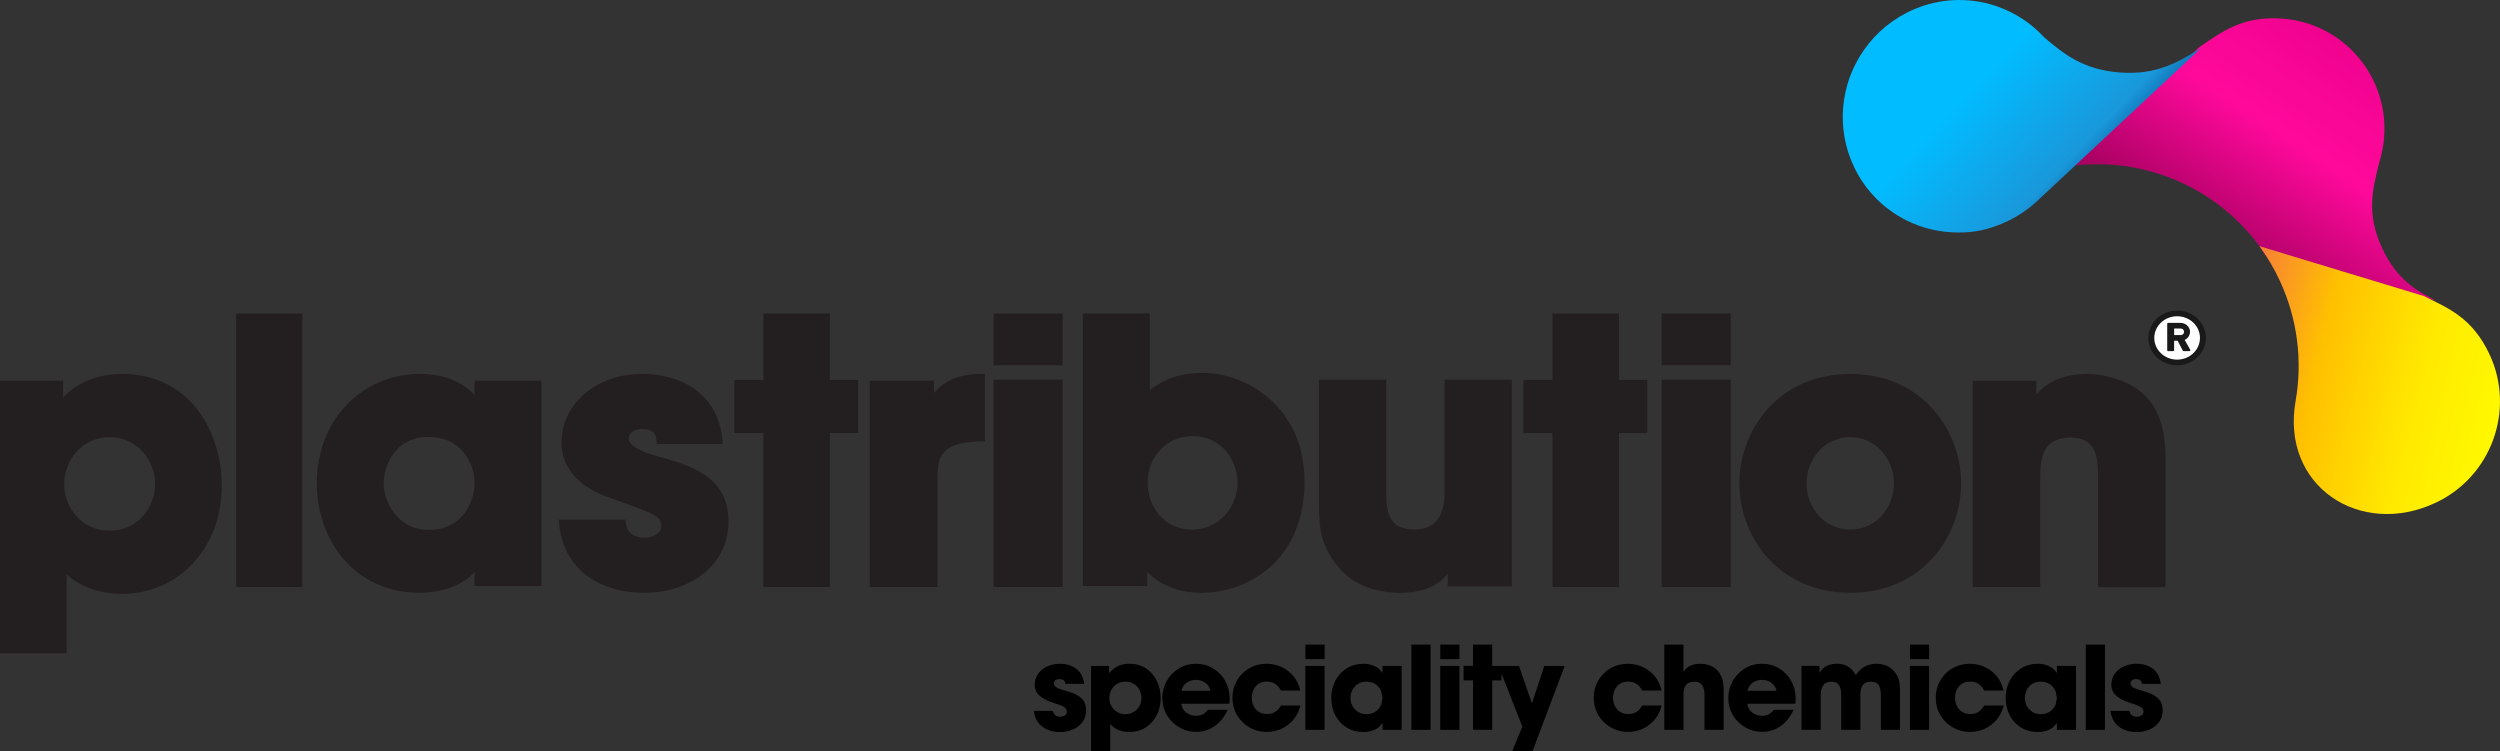 <svg xmlns="http://www.w3.org/2000/svg" xmlns:xlink="http://www.w3.org/1999/xlink" id="Layer_1" width="868.12" height="260.85" viewBox="0 0 868.12 260.85"><rect x="0" y="0" width="868.12" height="260.85" fill="#333333" stroke="none"/><defs><style>.cls-1{fill:#fff;}.cls-2{clip-path:url(#clippath-2);}.cls-3{fill:url(#linear-gradient-2);}.cls-3,.cls-4,.cls-5,.cls-6,.cls-7{fill-rule:evenodd;}.cls-4{fill:url(#linear-gradient);}.cls-8{clip-path:url(#clippath-1);}.cls-5{fill:#231f20;}.cls-9{clip-path:url(#clippath);}.cls-10{fill:none;}.cls-11{fill:#191919;}.cls-6{fill:url(#linear-gradient-3);}</style><linearGradient id="linear-gradient" x1="-50.43" y1="655.18" x2="-50.43" y2="742.8" gradientTransform="translate(1227.46 -497.12) rotate(33.59)" gradientUnits="userSpaceOnUse"><stop offset="0" stop-color="#f0028f"></stop><stop offset=".2" stop-color="#f80695"></stop><stop offset=".44" stop-color="#ff099b"></stop><stop offset="1" stop-color="#a2005d"></stop></linearGradient><linearGradient id="linear-gradient-2" x1="-10.45" y1="696.18" x2="-122.97" y2="676.34" gradientTransform="translate(1131.83 -502.8) rotate(33.59)" gradientUnits="userSpaceOnUse"><stop offset="0" stop-color="#002060"></stop><stop offset=".22" stop-color="#1998db"></stop><stop offset=".58" stop-color="#01bcff"></stop><stop offset=".77" stop-color="#01bcff"></stop><stop offset="1" stop-color="#01bcff"></stop></linearGradient><linearGradient id="linear-gradient-3" x1="-2.61" y1="685.98" x2="-120.87" y2="729.02" gradientTransform="translate(1259.59 -420.27) rotate(33.59)" gradientUnits="userSpaceOnUse"><stop offset="0" stop-color="#ff0"></stop><stop offset=".32" stop-color="#ffe900"></stop><stop offset=".61" stop-color="#ffc000"></stop><stop offset=".98" stop-color="#f3575a"></stop><stop offset="1" stop-color="#f3575a"></stop></linearGradient><clipPath id="clippath"><rect class="cls-10" x="746" y="107.85" width="20" height="19"></rect></clipPath><clipPath id="clippath-1"><rect class="cls-10" x="746" y="107.85" width="20" height="19"></rect></clipPath><clipPath id="clippath-2"><rect class="cls-10" x="746" y="107.85" width="20" height="19"></rect></clipPath></defs><path class="cls-5" d="M42.26,129.85c-9.88,0-16.33,4.02-20.34,8.12v-5.77H0v94.64H23.15v-27.34c3.29,2.88,9.25,6.72,19.23,6.72,19.74,0,34.62-16.12,34.62-37.49-.01-18.74-10.87-38.89-34.74-38.89Zm-4.19,21.97c9.88,0,15.78,8.28,15.78,16.29s-5.9,16.16-15.78,16.16-15.78-8.22-15.78-16.16,5.91-16.29,15.78-16.29Z"></path><path class="cls-5" d="M82,108.85h23v95h-23V108.85Z"></path><path class="cls-5" d="M164.77,137.16c-2.97-3.2-8.78-7.32-18.93-7.32-20.43,0-35.84,16.31-35.84,37.94,0,18.91,12.31,38.06,35.84,38.06,6.42,0,14.23-1.95,18.93-7.17v4.84h23.23v-71.3h-23.23v4.96Zm0,30.63c0,6.51-4.21,16.21-15.84,16.21s-15.71-10.76-15.71-15.96c0-6.56,4.15-16.33,15.59-16.33,10.48,0,15.96,8.1,15.96,16.09h0Z"></path><path class="cls-5" d="M227.93,158.34c-4.12-1.21-9.59-3.16-9.59-6.12,0-1.2,.94-3.23,4.48-3.23,4.78,0,4.98,2.45,5.11,3.95l.1,1.24h22.96l-.14-1.48c-1.63-16.85-15.43-22.86-27.81-22.86-16,0-28.07,10.31-28.07,23.98,0,8.7,6.32,15.7,17.26,19.18,2.49,.96,4.69,1.76,6.63,2.46,8.54,3.11,10.77,4.05,10.77,7.29,0,2.45-3.04,3.97-5.85,3.97-2.16,0-5.87-.67-6.49-5.14l-.16-1.16h-23.15l.15,1.48c1.82,17.66,16.39,23.95,29.42,23.95,17.05,0,29.43-10.39,29.43-24.71,0-15.9-13.33-19.59-25.07-22.8Z"></path><path class="cls-5" d="M288.17,108.85h-23.09v23.07h-10.08v18.43h10.08v53.5h23.09v-53.5h9.83v-18.43h-9.83v-23.07Z"></path><path class="cls-5" d="M324.32,136.54v-4.32h-22.32v71.63h23.57v-39.27c0-9.13,5.53-11.06,15.1-11.31l1.33-.04v-23.39h-1.37c-9.14,0-13.77,3.51-16.32,6.7Z"></path><path class="cls-5" d="M345,108.85h24v18h-24v-18Z"></path><path class="cls-5" d="M345,131.85h24v72h-24v-72Z"></path><path class="cls-5" d="M417.84,129.47c-7.5,0-13.74,2.03-18.58,6.06v-26.68h-23.26v94.64h22.39v-4.9c3.67,3.89,10.21,7.26,18.58,7.26,17.36,0,36.03-12.08,36.03-38.62s-21.02-37.76-35.16-37.76Zm-3.59,21.97c9.69,0,15.49,8.22,15.49,16.16s-5.94,16.29-15.86,16.29-15.37-8.26-15.37-16.42c.02-7.77,5.53-16.03,15.75-16.03h0Z"></path><path class="cls-5" d="M501.61,171.15c0,8.43-3.53,12.7-10.48,12.7-8.97,0-9.73-6.15-9.73-12.45v-39.55h-23.4v42.66c0,9.86,.9,15.1,6.51,22.12,6.59,8.33,17.15,9.22,21.38,9.22,5.16,0,12.11-.77,16.83-6.61v4.38h22.28v-71.76h-23.39v39.3Z"></path><path class="cls-5" d="M562.17,108.85h-23.09v23.07h-10.08v18.43h10.08v53.5h23.09v-53.5h9.83v-18.43h-9.83v-23.07Z"></path><path class="cls-5" d="M577,131.85h24v72h-24v-72Z"></path><path class="cls-5" d="M577,108.85h24v18h-24v-18Z"></path><path class="cls-5" d="M642.5,129.85c-25.01,0-38.5,19.58-38.5,38s13.49,38,38.5,38,38.5-19.58,38.5-38-13.5-38-38.5-38Zm0,54.03c-8.51,0-15.14-7.04-15.14-16.03s6.66-16.04,15.14-16.04,15.14,7.04,15.14,16.04-6.66,16.03-15.14,16.03h0Z"></path><path class="cls-5" d="M743.52,136.14c-4.23-3.64-12.08-6.29-18.64-6.29-9.87,0-14.97,3.87-17.77,7.16v-4.79h-22.11v71.64h23.48v-38.86c0-6.45,1.25-13.05,10.52-13.05,8.78,0,9.51,6.67,9.51,12.93v38.99h23.48v-44.45c0-14.15-4.53-19.86-8.48-23.26Z"></path><path class="cls-7" d="M708.62,236.68c-1.65,.04-2.98,.6-3.97,1.68-.99,1.08-1.51,2.42-1.53,4.05,.04,1.58,.57,2.9,1.6,3.96,1.03,1.06,2.34,1.61,3.95,1.65,1.66-.04,2.99-.58,4.01-1.64,.51-.53,.9-1.13,1.16-1.8l.41-2.24-.42-2.25c-.27-.67-.66-1.27-1.17-1.79-1.03-1.04-2.37-1.57-4.03-1.61Zm-234.18,0c-1.65,.04-2.98,.6-3.97,1.68-.99,1.08-1.51,2.42-1.53,4.05,.03,1.58,.57,2.9,1.6,3.96,1.03,1.06,2.34,1.61,3.95,1.65,1.66-.04,2.99-.58,4.01-1.64,.51-.53,.89-1.13,1.16-1.8l.41-2.24-.42-2.25c-.26-.67-.65-1.27-1.17-1.79-1.03-1.04-2.37-1.57-4.03-1.61Zm-83.63,0c-1.64,.04-2.97,.59-4,1.66s-1.55,2.41-1.59,4.03c.03,1.6,.57,2.93,1.6,3.99,1.03,1.06,2.36,1.61,3.98,1.65,1.62-.04,2.95-.59,3.98-1.65,1.03-1.06,1.57-2.39,1.6-3.99h0c-.03-1.62-.56-2.96-1.59-4.03-1.03-1.07-2.36-1.62-4-1.66Zm221.03-.6c-1.23,0-2.31,.34-3.24,1-.93,.66-1.53,1.59-1.82,2.8h10.12c-.29-1.21-.9-2.14-1.82-2.8-.92-.66-2-.99-3.24-1Zm-196.55,0c-1.23,0-2.31,.34-3.24,1s-1.53,1.59-1.82,2.8h10.12c-.29-1.21-.9-2.14-1.82-2.8-.93-.66-2.01-.99-3.24-1Zm247.92-4.84h6.66v22.2h-6.66v-22.2Zm-163.09,0h6.66v22.2h-6.66v-22.2Zm-46.84,0h6.66v22.2h-6.66v-22.2Zm288.49-.76c2.28,0,4.21,.57,5.78,1.73,1.58,1.16,2.5,2.91,2.77,5.27h-6.54c-.03-.61-.24-1.05-.62-1.3-.38-.26-.87-.38-1.47-.38-.46,0-.89,.12-1.28,.36-.39,.24-.59,.62-.61,1.12,.06,.83,.64,1.44,1.75,1.83,1.11,.39,2.39,.8,3.85,1.22,1.46,.42,2.74,1.1,3.85,2.04,1.11,.93,1.69,2.36,1.75,4.28h0c-.03,1.67-.48,3.06-1.34,4.18-.87,1.12-1.99,1.96-3.36,2.53-1.37,.57-2.83,.85-4.37,.85-2.38,0-4.41-.62-6.09-1.85-1.67-1.23-2.67-3.07-2.98-5.51h6.62c.11,.68,.39,1.19,.84,1.53,.45,.34,1.01,.51,1.69,.51,.54,0,1.05-.14,1.54-.42,.49-.28,.76-.72,.79-1.3-.05-.78-.4-1.34-1.05-1.7-.65-.36-1.31-.64-1.96-.86-.48-.16-.97-.32-1.45-.48-.48-.17-.96-.34-1.45-.52-1.38-.47-2.59-1.16-3.64-2.09-1.05-.93-1.6-2.16-1.65-3.71,.03-1.55,.45-2.87,1.28-3.96,.83-1.09,1.9-1.92,3.2-2.49,1.31-.57,2.69-.86,4.15-.87Zm-34.11,0c1.26,0,2.48,.24,3.67,.74,1.19,.5,2.13,1.29,2.83,2.38h.08v-2.36h6.66v22.2h-6.66v-2.4h-.08c-.65,1.13-1.58,1.94-2.8,2.43-1.22,.49-2.45,.73-3.7,.72-2.3-.02-4.28-.56-5.95-1.61-1.67-1.05-2.96-2.47-3.87-4.25-.91-1.78-1.37-3.79-1.38-6.01,.01-2.19,.48-4.17,1.41-5.95,.93-1.78,2.23-3.2,3.9-4.26,1.67-1.06,3.63-1.6,5.88-1.63Zm-23.74,0c2.91,.04,5.45,.88,7.6,2.54,2.16,1.66,3.55,3.92,4.2,6.77h-6.74c-.49-1.04-1.15-1.82-1.99-2.34-.84-.52-1.84-.78-2.99-.78-1.62,.05-2.88,.61-3.77,1.7-.9,1.08-1.35,2.4-1.36,3.95,.02,1.6,.49,2.93,1.43,3.99,.94,1.06,2.23,1.61,3.87,1.65,1.1,0,2.06-.26,2.86-.76,.8-.5,1.46-1.24,1.96-2.2h6.78c-.7,2.76-2.1,4.97-4.21,6.62-2.11,1.65-4.6,2.5-7.47,2.54-2.24-.02-4.26-.56-6.05-1.6-1.79-1.05-3.21-2.46-4.26-4.24-1.05-1.78-1.58-3.79-1.61-6.03,.02-2.21,.55-4.2,1.58-5.98,1.03-1.77,2.42-3.18,4.19-4.22,1.76-1.04,3.76-1.58,5.99-1.6Zm-45.9,0c1.45,0,2.71,.35,3.78,1.03,1.08,.68,1.95,1.66,2.64,2.92,.81-1.27,1.81-2.24,3.01-2.92,1.2-.68,2.55-1.03,4.06-1.03,1.11,0,2.17,.17,3.17,.52,1,.35,1.9,.93,2.69,1.72,1.21,1.27,1.92,2.59,2.15,3.98,.23,1.39,.31,2.93,.26,4.61v12.12h-6.66v-11.8c.05-1.27-.13-2.4-.55-3.38-.41-.98-1.37-1.49-2.87-1.54-1.46,.03-2.44,.49-2.96,1.35-.52,.87-.76,1.95-.73,3.24v12.12h-6.66v-12.08c.04-1.19-.17-2.25-.61-3.17-.44-.93-1.35-1.41-2.72-1.46-1.51,.04-2.53,.54-3.05,1.48-.52,.95-.76,2.09-.73,3.44v11.8h-6.66v-22.2h6.22v2.36h.08c.66-1.13,1.53-1.93,2.61-2.41,1.08-.48,2.26-.72,3.54-.7Zm-26.22,0c2.29,.03,4.32,.58,6.08,1.66,1.76,1.08,3.14,2.53,4.15,4.35,1,1.82,1.51,3.86,1.53,6.11,0,.3-.01,.59-.04,.88s-.07,.58-.12,.88h-16.7c.23,1.33,.82,2.36,1.78,3.09,.96,.73,2.1,1.1,3.44,1.11,.89,0,1.66-.18,2.3-.53,.64-.35,1.23-.87,1.76-1.55h6.83c-.98,2.26-2.41,4.1-4.28,5.5-1.87,1.41-4.07,2.13-6.6,2.17-2.19-.02-4.18-.56-5.95-1.61-1.77-1.05-3.19-2.45-4.24-4.22-1.05-1.77-1.59-3.74-1.61-5.93,.02-2.18,.55-4.16,1.58-5.95,1.03-1.79,2.42-3.23,4.17-4.31,1.75-1.08,3.73-1.63,5.94-1.66Zm-46.64,0c2.91,.04,5.45,.88,7.6,2.54,2.16,1.66,3.56,3.92,4.2,6.77h-6.74c-.49-1.04-1.15-1.82-1.99-2.34-.84-.52-1.84-.78-2.99-.78-1.62,.05-2.88,.61-3.77,1.7-.9,1.08-1.35,2.4-1.36,3.95,.02,1.6,.49,2.93,1.43,3.99,.94,1.06,2.22,1.61,3.87,1.65,1.1,0,2.06-.26,2.86-.76,.8-.5,1.46-1.24,1.96-2.2h6.78c-.7,2.76-2.1,4.97-4.21,6.62-2.11,1.65-4.6,2.5-7.47,2.54-2.24-.02-4.26-.56-6.05-1.6-1.79-1.05-3.21-2.46-4.26-4.24-1.05-1.78-1.58-3.79-1.61-6.03,.02-2.21,.55-4.2,1.58-5.98,1.03-1.77,2.42-3.18,4.19-4.22,1.76-1.04,3.76-1.58,5.99-1.6Zm-91.68,0c1.26,0,2.48,.24,3.67,.74,1.19,.5,2.13,1.29,2.83,2.38h.08v-2.36h6.66v22.2h-6.66v-2.4h-.08c-.65,1.13-1.58,1.94-2.8,2.43-1.22,.49-2.45,.73-3.7,.72-2.3-.02-4.28-.56-5.95-1.61-1.67-1.05-2.96-2.47-3.87-4.25-.91-1.78-1.37-3.79-1.38-6.01,.01-2.19,.49-4.17,1.41-5.95,.93-1.78,2.23-3.2,3.9-4.26,1.67-1.06,3.63-1.6,5.88-1.63Zm-33.77,0c2.91,.04,5.45,.88,7.6,2.54,2.16,1.66,3.56,3.92,4.2,6.77h-6.74c-.49-1.04-1.15-1.82-1.99-2.34-.84-.52-1.84-.78-2.99-.78-1.62,.05-2.88,.61-3.77,1.7-.9,1.08-1.35,2.4-1.36,3.95,.02,1.6,.49,2.93,1.43,3.99,.93,1.06,2.23,1.61,3.87,1.65,1.1,0,2.06-.26,2.86-.76,.8-.5,1.46-1.24,1.96-2.2h6.78c-.7,2.76-2.1,4.97-4.22,6.62-2.11,1.65-4.6,2.5-7.47,2.54-2.24-.02-4.26-.56-6.05-1.6-1.79-1.05-3.21-2.46-4.26-4.24-1.05-1.78-1.58-3.79-1.61-6.03,.02-2.21,.55-4.2,1.58-5.98,1.03-1.77,2.42-3.18,4.19-4.22,1.76-1.04,3.76-1.58,5.99-1.6Zm-24.45,0c2.29,.03,4.32,.58,6.08,1.66,1.76,1.08,3.14,2.53,4.15,4.35,1,1.82,1.51,3.86,1.53,6.11,0,.3-.01,.59-.03,.88-.02,.29-.07,.58-.12,.88h-16.7c.23,1.33,.82,2.36,1.78,3.09,.96,.73,2.1,1.1,3.44,1.11,.89,0,1.66-.18,2.3-.53,.64-.35,1.23-.87,1.76-1.55h6.83c-.98,2.26-2.41,4.1-4.28,5.5-1.87,1.41-4.07,2.13-6.6,2.17-2.19-.02-4.18-.56-5.95-1.61-1.77-1.05-3.19-2.45-4.24-4.22-1.05-1.77-1.59-3.74-1.62-5.93,.02-2.18,.55-4.16,1.58-5.95,1.03-1.79,2.42-3.23,4.17-4.31,1.75-1.08,3.73-1.63,5.94-1.66Zm-23.08,0c2.31,.03,4.27,.6,5.89,1.7,1.62,1.1,2.85,2.57,3.7,4.38,.85,1.82,1.28,3.82,1.28,5.99h0c-.01,2.1-.47,4.02-1.36,5.77s-2.15,3.16-3.77,4.23c-1.62,1.06-3.52,1.61-5.7,1.64-1.33,0-2.55-.21-3.67-.64-1.12-.44-2.13-1.14-3.04-2.11v9.4h-6.66v-29.6h6.26v2.44h.12c.87-1.08,1.91-1.88,3.1-2.41,1.19-.53,2.48-.79,3.85-.79Zm-24.26,0c2.28,0,4.21,.57,5.78,1.73,1.58,1.16,2.5,2.91,2.77,5.27h-6.54c-.03-.61-.24-1.05-.62-1.3-.38-.26-.87-.38-1.47-.38-.46,0-.89,.12-1.28,.36-.38,.24-.59,.62-.61,1.12,.06,.83,.64,1.44,1.75,1.83,1.11,.39,2.39,.8,3.85,1.22,1.46,.42,2.74,1.1,3.85,2.04,1.11,.93,1.69,2.36,1.75,4.28h0c-.03,1.67-.48,3.06-1.34,4.18-.87,1.12-1.99,1.96-3.36,2.53-1.37,.57-2.83,.85-4.37,.85-2.38,0-4.41-.62-6.09-1.85-1.67-1.23-2.67-3.07-2.98-5.51h6.62c.11,.68,.39,1.19,.84,1.53,.45,.34,1.02,.51,1.69,.51,.54,0,1.05-.14,1.54-.42s.75-.72,.79-1.3c-.05-.78-.4-1.34-1.05-1.7-.65-.36-1.31-.64-1.96-.86-.48-.16-.96-.32-1.45-.48-.48-.17-.96-.34-1.45-.52-1.38-.47-2.59-1.16-3.64-2.09-1.05-.93-1.6-2.16-1.65-3.71,.03-1.55,.45-2.87,1.28-3.96,.83-1.09,1.9-1.92,3.2-2.49,1.31-.57,2.69-.86,4.15-.87Zm356.36-6.64h6.66v29.6h-6.66v-29.6Zm-61.05,0h6.66v5.04h-6.66v-5.04Zm-85.31,0h6.66v9.44h.08c.61-1.03,1.43-1.75,2.47-2.18,1.04-.43,2.13-.63,3.28-.62,1.11,0,2.21,.19,3.3,.59,1.09,.4,2.01,1.01,2.76,1.85,1.02,1.21,1.63,2.49,1.84,3.83,.21,1.34,.29,2.77,.24,4.28v12.4h-6.66v-12.08c.03-1.24-.2-2.32-.7-3.22-.5-.9-1.46-1.38-2.87-1.42-1.42,.03-2.41,.44-2.95,1.25-.55,.81-.81,1.86-.78,3.15v12.32h-6.66v-29.6Zm-66.42,0h6.66v7.4h9.3l4.46,12.88h.08l4.26-12.88h7.07l-11.16,29.6h-7.07l3.53-8.52-7.25-18.48v2.43h-3.21v17.16h-6.66v-17.16h-3.29v-5.04h3.29v-7.4Zm-11.36,0h6.66v5.04h-6.66v-5.04Zm-10.04,0h6.66v29.6h-6.66v-29.6Zm-36.8,0h6.66v5.04h-6.66v-5.04Z"></path><path class="cls-4" d="M763.71,16.36c7.73-5.17,14.84-10.99,29.07-9.88,21.18,1.68,36.89,20.28,35.07,41.52-.25,2.93-.82,5.76-1.68,8.46-2.11,8.81-4.76,17.35,1.09,29.85,5.01,10.69,11.76,14.68,18.66,18.09h0l-58.99-15.49c-14.62-22.65-40.83-34.52-66.96-31.39l43.74-41.17h0Z"></path><path class="cls-3" d="M643.83,57.97l-.04-.1-.39-.85v-.03s-.4-.89-.4-.89h-.02s-.35-.9-.35-.9l-.03-.07-.32-.85-.04-.11-.28-.82h-.02s-.24-.8-.24-.8l-.05-.16c-2.02-6.56-2.25-13.38-.93-19.85l.11-.53,.07-.3c.86-3.82,2.25-7.43,4.09-10.74l.02-.03,.42-.74,.29-.49,.18-.27c3.77-6.19,9.23-11.43,16.11-14.96l.04-.02,.77-.39,.11-.05,.84-.4,.05-.02,.89-.39h0l.9-.37,.06-.02,.17-.06,.77-.3,.08-.03c.3-.1,.58-.21,.87-.31l.14-.05,.74-.24,.41-.12,.58-.17,.07-.02,.76-.21h.04s.77-.2,.77-.2l.19-.05c4.68-1.09,9.43-1.32,14.03-.74,3.09,.37,5.8,1.04,8.26,1.93l.04,.03h.04c6.13,2.15,11.73,5.8,16.23,10.71,6.66,5.68,13.54,11.27,26.38,12.2,12.87,.94,20.5-3.81,28.13-8.55l-57.67,53.83h0c-2.74,2.43-5.84,4.54-9.29,6.21-1.57,.76-3.17,1.42-4.79,1.96-4.02,1.48-8.68,2.34-14.53,2.05-.72-.03-1.43-.09-2.15-.16l-.26-.03-.67-.07-.72-.09-.19-.03c-5.56-.8-10.71-2.73-15.24-5.53l-.2-.13-.53-.33-.62-.41-.13-.09c-5.67-3.85-10.42-9.21-13.58-15.84"></path><path class="cls-6" d="M841.69,102.82c8.28,4.13,16.8,7.37,22.83,20.31,8.96,19.27,.6,42.3-18.67,51.41-26.24,12.42-53.96-5.78-48.7-35.32h0c2.4-13.73,.77-28.27-5.52-41.8-1.99-4.28-4.37-8.27-7.05-11.94l57.12,17.33h0Z"></path><g class="cls-9"><g class="cls-8"><g class="cls-2"><g><path class="cls-11" d="M766,117.35c0,5.25-4.48,9.5-10,9.5s-10-4.25-10-9.5,4.48-9.5,10-9.5,10,4.25,10,9.5Z"></path><path class="cls-1" d="M763.93,117.35c0,4.16-3.55,7.53-7.93,7.53s-7.93-3.37-7.93-7.53,3.55-7.53,7.93-7.53,7.93,3.37,7.93,7.53Z"></path><path class="cls-11" d="M760.56,121.45l-1.94-3.42c.34-.15,.65-.36,.91-.61,.67-.64,1.02-1.53,.95-2.43-.16-1.65-1.63-2.9-3.37-2.88h-4.21c-.19,0-.34,.15-.34,.33v9.17c0,.18,.15,.33,.34,.33h1.72c.19,0,.34-.15,.34-.33v-3.28h1.21l1.8,3.42c.06,.11,.18,.18,.31,.18h1.97c.12,0,.23-.06,.3-.16,.06-.1,.07-.22,0-.32Zm-3.35-5.09h-2.24v-2.29h2.24c.67,0,1.21,.51,1.21,1.15s-.54,1.15-1.21,1.15Z"></path></g></g></g></g></svg>